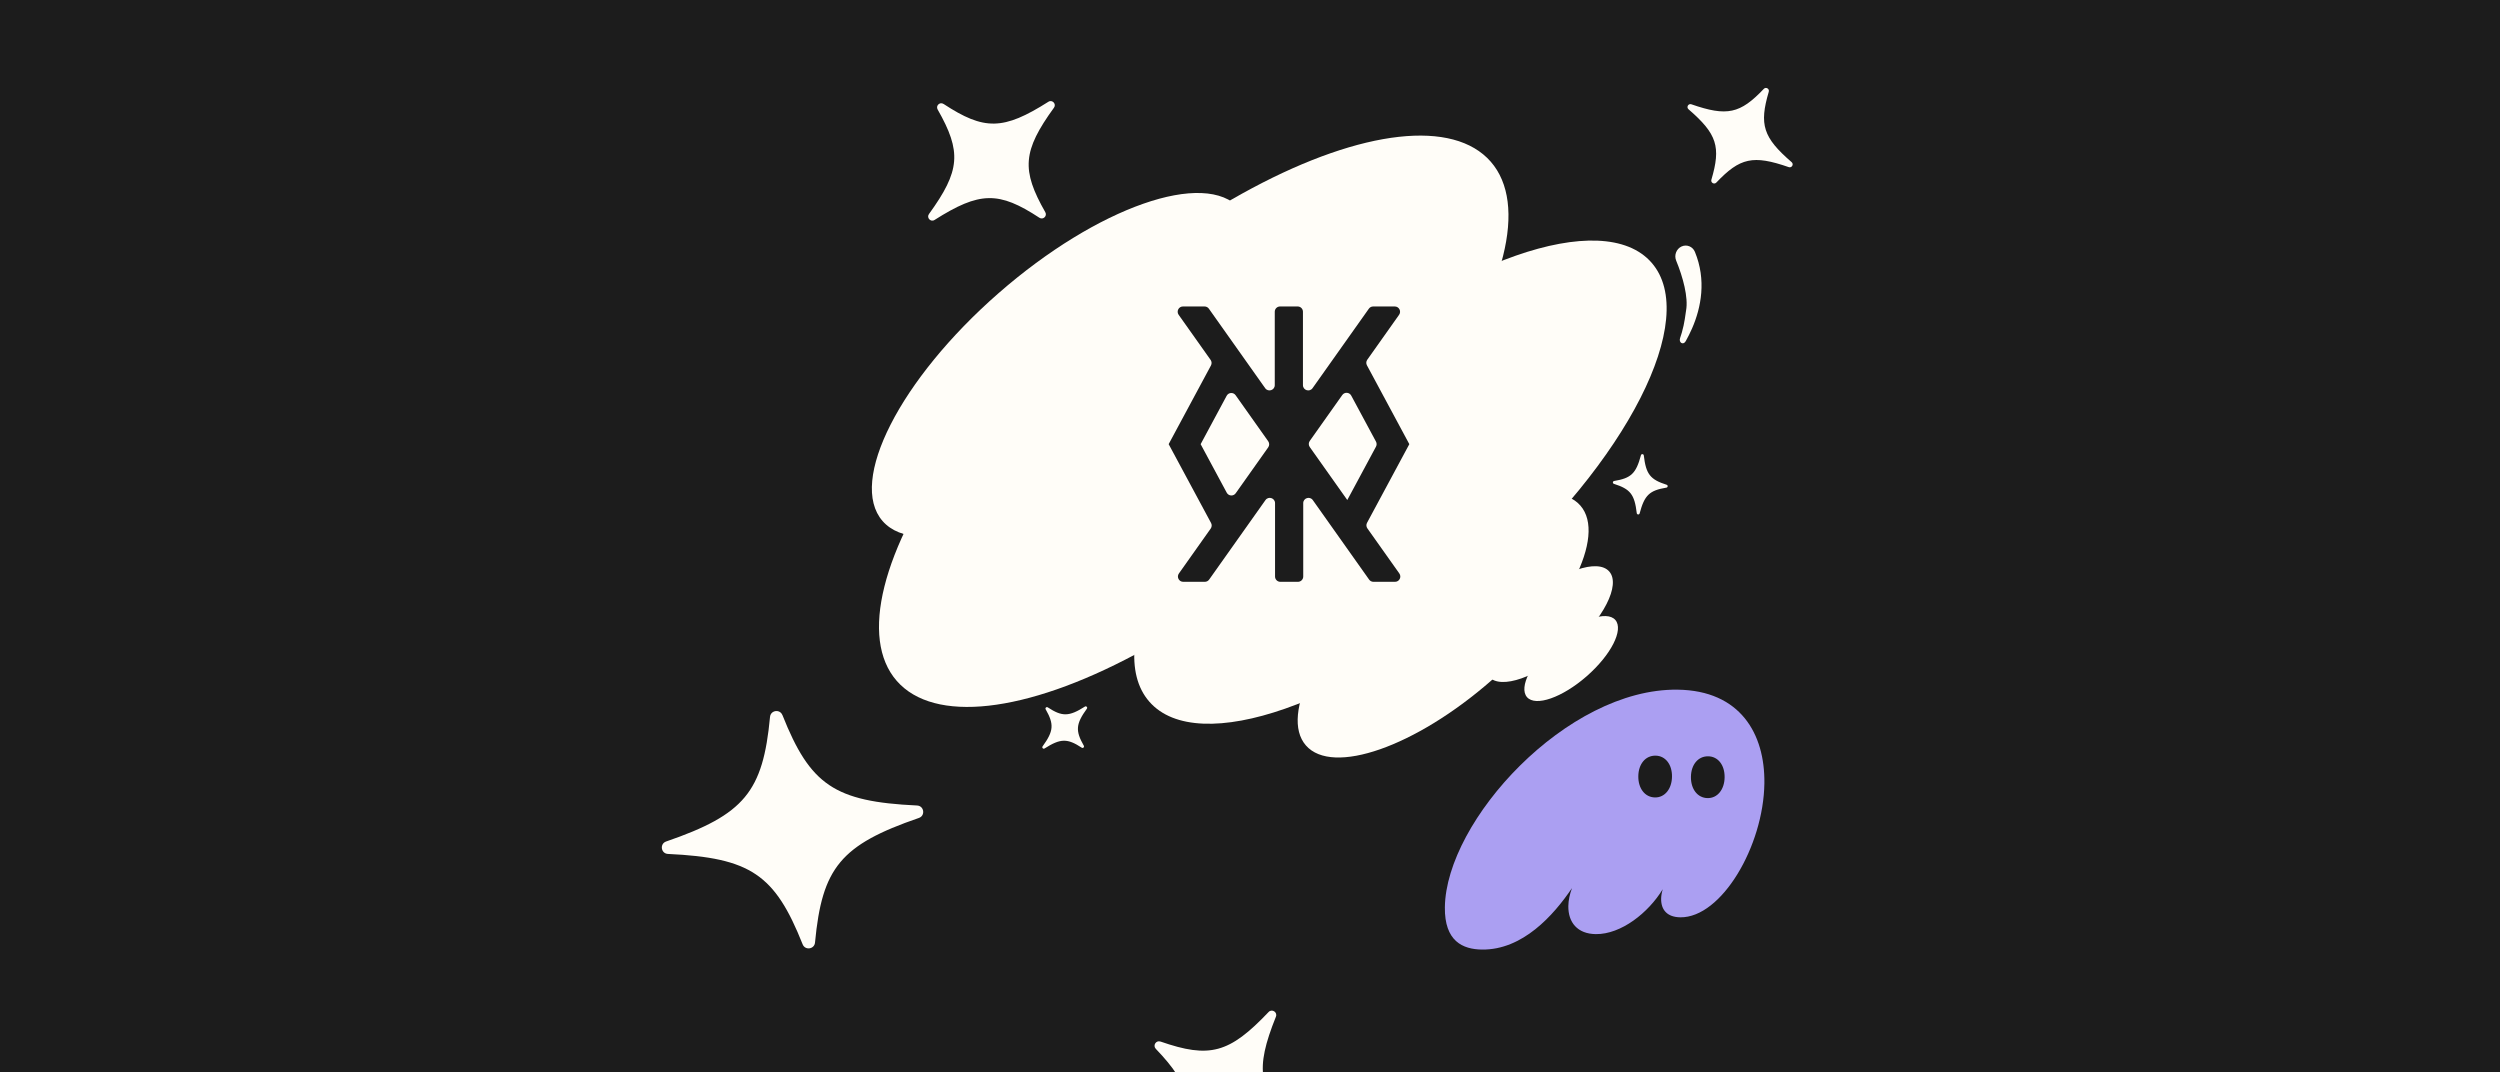<svg xmlns="http://www.w3.org/2000/svg" fill="none" viewBox="0 0 1632 700" height="700" width="1632">
<rect x="0" y="0" width="1632" height="700" fill="#808080" stroke="none"/>
<g clip-path="url(#clip0_2240_2308)">
<rect fill="#1C1C1C" height="700" width="1632"></rect>
<path fill="#AB9FF2" d="M967.431 619.878C993.915 620.207 1014.1 597.635 1026.2 579.751C1024.71 583.722 1023.86 587.702 1023.81 591.531C1023.68 602.063 1029.69 609.639 1041.72 609.789C1058.26 609.994 1076.09 595.852 1085.43 580.487C1084.76 582.713 1084.42 584.783 1084.39 586.698C1084.3 594.039 1088.42 598.718 1096.92 598.824C1123.73 599.157 1151.28 552.417 1151.79 511.246C1152.19 479.171 1136.17 450.723 1095.08 450.212C1022.85 449.315 943.913 535.796 943.211 592.286C942.936 614.467 954.911 619.723 967.431 619.878ZM1069.49 506.712C1069.59 498.734 1074.16 493.204 1080.74 493.286C1087.16 493.366 1091.58 499.007 1091.48 506.986C1091.38 514.964 1086.82 520.653 1080.4 520.574C1073.82 520.492 1069.39 514.691 1069.49 506.712ZM1103.84 507.139C1103.94 499.16 1108.51 493.631 1115.09 493.713C1121.51 493.793 1125.93 499.434 1125.83 507.412C1125.73 515.391 1121.17 521.08 1114.75 521C1108.17 520.919 1103.74 515.118 1103.84 507.139Z"></path>
<ellipse fill="#FFFDF8" transform="rotate(-41.157 1011.25 407.415)" ry="20.94" rx="52.17" cy="407.415" cx="1011.25"></ellipse>
<ellipse fill="#FFFDF8" transform="rotate(-41.157 942.078 408.32)" ry="47.755" rx="118.979" cy="408.32" cx="942.078"></ellipse>
<ellipse fill="#FFFDF8" transform="rotate(-41.157 914.211 314.761)" ry="87.392" rx="217.729" cy="314.761" cx="914.211"></ellipse>
<ellipse fill="#FFFDF8" transform="rotate(-41.157 779.27 275.005)" ry="103.358" rx="257.506" cy="275.005" cx="779.27"></ellipse>
<ellipse fill="#FFFDF8" transform="rotate(-41.157 692.783 238.19)" ry="62.176" rx="154.906" cy="238.19" cx="692.783"></ellipse>
<ellipse fill="#FFFDF8" transform="rotate(-41.157 1025.66 429.896)" ry="15.367" rx="38.286" cy="429.896" cx="1025.66"></ellipse>
<path fill="#1C1C1C" d="M919.958 289.949C919.958 289.946 919.961 289.942 919.965 289.942H919.974C919.986 289.942 919.993 289.93 919.988 289.919L892.327 238.46C891.708 237.308 891.794 235.905 892.549 234.838L913.328 205.498C914.943 203.217 913.312 200.063 910.517 200.063H896.398C895.281 200.063 894.233 200.605 893.588 201.516L856.82 253.408C854.879 256.147 850.566 254.774 850.566 251.417V203.508C850.566 201.605 849.024 200.063 847.122 200.063H835.609C833.706 200.063 832.164 201.605 832.164 203.508V251.414C832.164 254.772 827.85 256.145 825.909 253.405L789.157 201.517C788.511 200.605 787.463 200.063 786.346 200.063H772.23C769.435 200.063 767.804 203.218 769.42 205.499L790.292 234.95C791.048 236.017 791.135 237.421 790.515 238.573L762.921 289.899C762.917 289.906 762.922 289.914 762.93 289.914C762.939 289.914 762.944 289.925 762.937 289.932L762.923 289.947C762.917 289.952 762.916 289.962 762.919 289.969L790.586 341.411C791.205 342.563 791.119 343.966 790.363 345.033L769.585 374.373C767.97 376.654 769.601 379.807 772.396 379.807H786.515C787.632 379.807 788.679 379.266 789.325 378.354L826.092 326.463C828.033 323.723 832.347 325.097 832.347 328.454V376.363C832.347 378.265 833.889 379.807 835.791 379.807H847.304C849.206 379.807 850.748 378.265 850.748 376.363V328.457C850.748 325.099 855.063 323.726 857.003 326.466L893.756 378.354C894.402 379.266 895.45 379.807 896.567 379.807H910.683C913.478 379.807 915.109 376.652 913.493 374.372L892.621 344.921C891.865 343.853 891.778 342.45 892.397 341.298L919.988 289.98C919.993 289.969 919.986 289.956 919.974 289.956H919.965C919.961 289.956 919.958 289.953 919.958 289.949ZM879.509 326.403C879.505 326.403 879.501 326.401 879.499 326.397L855.01 291.821C854.165 290.628 854.165 289.032 855.01 287.839L876.235 257.876C877.712 255.79 880.868 255.984 882.079 258.235L898.249 288.297C898.797 289.316 898.797 290.541 898.249 291.56L879.52 326.396C879.518 326.4 879.514 326.403 879.509 326.403ZM783.783 289.942C783.785 289.942 783.787 289.941 783.788 289.939L800.764 258.364C801.975 256.112 805.131 255.917 806.609 258.004L827.889 288.05C828.734 289.243 828.734 290.839 827.889 292.032L806.664 321.995C805.186 324.081 802.031 323.887 800.82 321.636L783.777 289.952C783.775 289.947 783.778 289.942 783.783 289.942Z"></path>
<path fill="#FFFDF8" d="M1097.7 160.907C1101.08 159.343 1105 160.921 1106.44 164.43C1113.99 182.77 1110.55 200.744 1104.57 214.412C1103.32 217.273 1101.9 220.075 1100.44 222.716C1098.87 225.546 1095.71 223.725 1096.77 220.654C1097.2 219.394 1097.59 218.198 1097.9 217.114C1099.73 210.87 1100.31 204.703 1100.67 202.683C1102.22 194.197 1098.65 180.936 1094.19 170.093C1092.75 166.584 1094.32 162.471 1097.7 160.907Z" clip-rule="evenodd" fill-rule="evenodd"></path>
<path fill="#FFFDF8" d="M1053.7 313.987C1064.79 312.145 1068.01 309.131 1071.2 297.176C1071.47 296.154 1072.95 296.261 1073.07 297.311C1074.52 309.599 1077.27 313.042 1087.98 316.452C1088.95 316.759 1088.85 318.152 1087.85 318.318C1076.76 320.159 1073.55 323.174 1070.36 335.133C1070.08 336.155 1068.6 336.049 1068.48 334.999C1067.03 322.71 1064.29 319.267 1053.57 315.858C1052.6 315.551 1052.7 314.158 1053.7 313.992L1053.7 313.987Z"></path>
<path fill="#FFFDF8" d="M683.975 461.758C693.38 467.923 697.786 467.884 708.233 461.255C709.128 460.691 710.145 461.772 709.522 462.626C702.262 472.646 701.946 477.037 707.515 486.807C708.017 487.688 706.999 488.644 706.151 488.088C696.75 481.927 692.347 481.97 681.893 488.598C680.998 489.163 679.981 488.081 680.604 487.227C687.865 477.207 688.18 472.816 682.611 463.046C682.109 462.166 683.127 461.209 683.975 461.765L683.975 461.758Z"></path>
<path fill="#FFFDF8" d="M615.942 67.846C642.485 85.243 654.918 85.133 684.403 66.427C686.928 64.833 689.796 67.886 688.039 70.297C667.549 98.574 666.658 110.966 682.374 138.537C683.793 141.023 680.92 143.722 678.527 142.153C651.994 124.766 639.57 124.887 610.066 143.592C607.541 145.186 604.672 142.133 606.429 139.722C626.919 111.445 627.811 99.053 612.094 71.482C610.676 68.996 613.548 66.296 615.942 67.866L615.942 67.846Z"></path>
<path fill="#FFFDF8" d="M510.774 466.806C528.909 512.405 544.742 523.312 598.676 525.834C603.288 526.061 604.206 532.473 599.84 533.963C548.786 551.545 536.648 566.436 532.042 615.293C531.628 619.699 525.594 620.564 523.96 616.45C505.829 570.873 489.998 559.987 436.039 557.447C431.428 557.22 430.509 550.808 434.875 549.318C485.929 531.736 498.068 516.845 502.674 467.988C503.087 463.582 509.121 462.717 510.755 466.831L510.774 466.806Z"></path>
<path fill="#FFFDF8" d="M757.551 679.913C789.587 691.044 802.446 687.697 828.144 660.642C830.347 658.334 834.114 660.752 832.919 663.708C819.033 698.345 821.331 711.422 844.79 735.914C846.907 738.123 844.631 741.668 841.742 740.662C809.719 729.539 796.873 732.894 771.154 759.954C768.951 762.263 765.184 759.844 766.378 756.888C780.265 722.251 777.967 709.174 754.508 684.682C752.391 682.474 754.667 678.929 757.555 679.934L757.551 679.913Z"></path>
<path fill="#FFFDF8" d="M1154.66 59.868C1148.31 81.356 1150.92 89.739 1169.58 105.857C1171.17 107.239 1169.69 109.801 1167.7 109.104C1144.41 101.017 1135.85 102.94 1120.42 119.184C1119.03 120.649 1116.62 119.258 1117.19 117.32C1123.53 95.84 1120.92 87.466 1102.26 71.334C1100.67 69.952 1102.15 67.391 1104.14 68.087C1127.43 76.174 1135.99 74.251 1151.42 58.008C1152.81 56.542 1155.22 57.934 1154.65 59.871L1154.66 59.868Z"></path>
</g>
<defs>
<clipPath id="clip0_2240_2308">
<rect fill="white" height="700" width="1632"></rect>
</clipPath>
</defs>
</svg>
